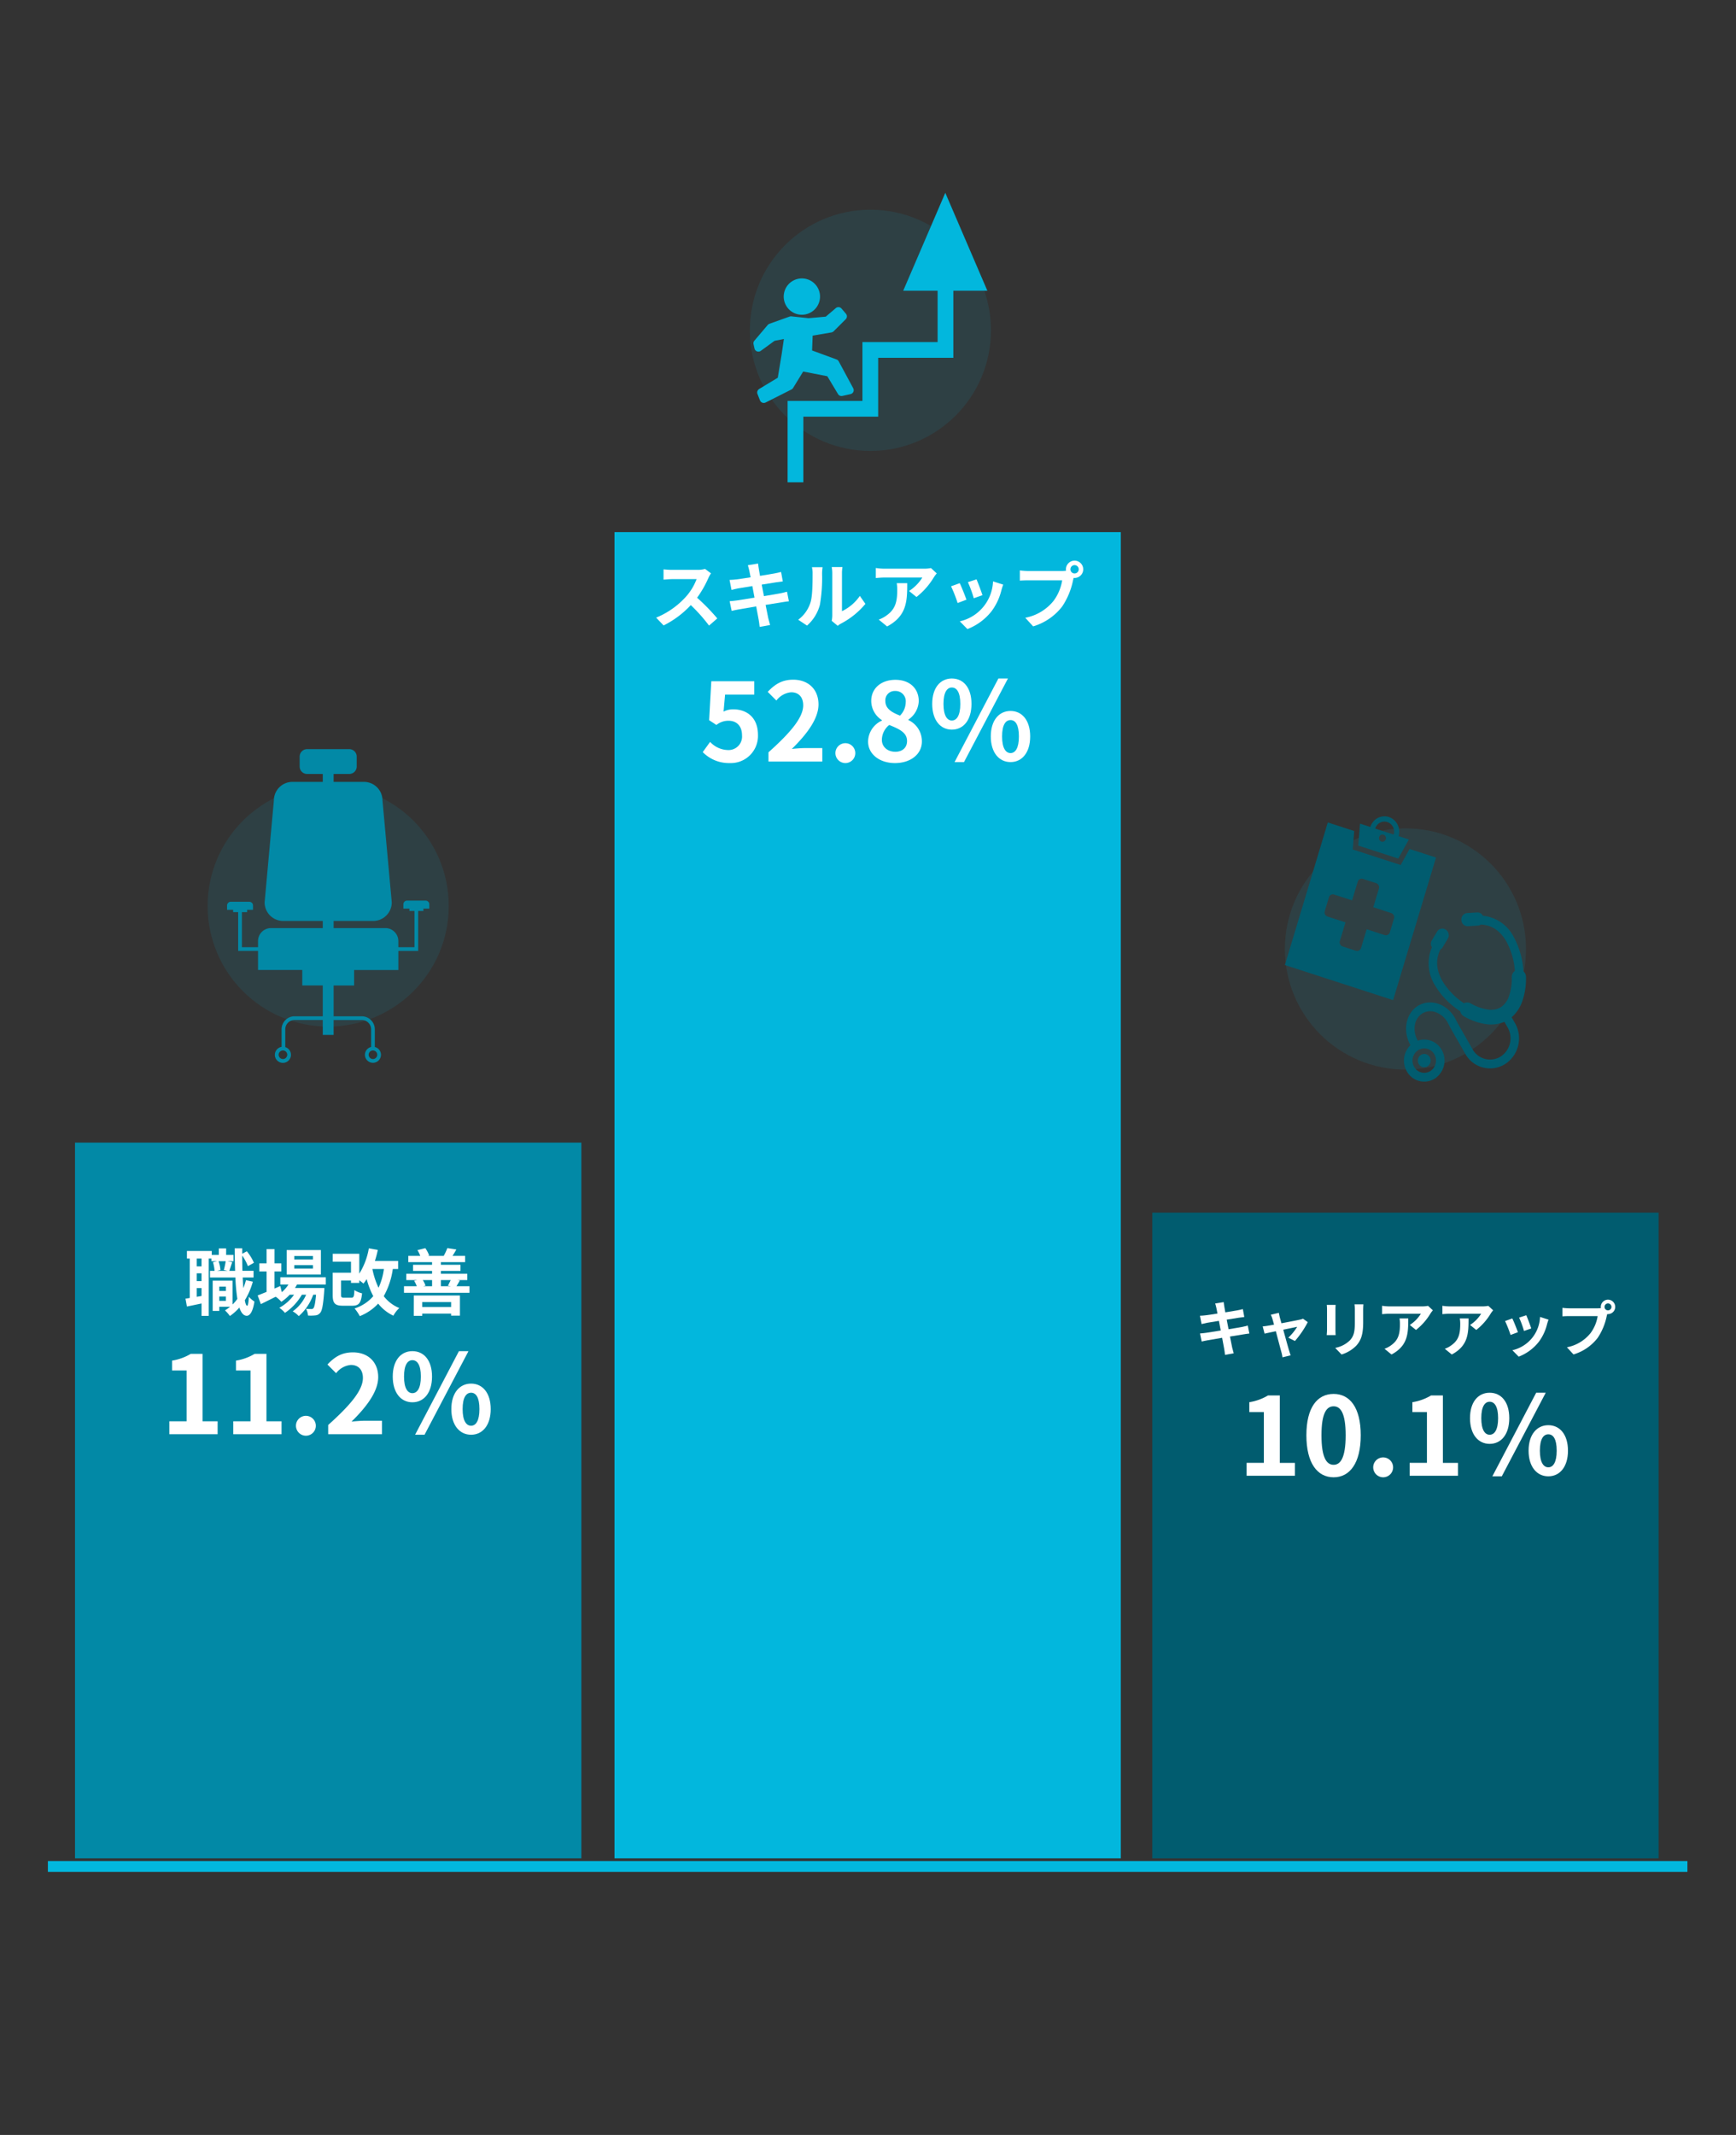 <svg xmlns="http://www.w3.org/2000/svg" width="480" height="590" viewBox="0 0 480 590"><rect x="0" y="0" width="480" height="590" fill="#333333" stroke="none"/><defs><style>.cls-1,.cls-3{fill:#02b7dd;}.cls-1{opacity:0.1;}.cls-2{fill:#0289a6;}.cls-4{fill:#015c6f;}.cls-5{fill:none;stroke:#02b7dd;stroke-miterlimit:10;stroke-width:3px;}.cls-6{fill:#fff;}</style></defs><title>10</title><g id="mein-text"><circle class="cls-1" cx="90.743" cy="250.366" r="33.333"/><path class="cls-2" d="M117.675,248.885h-5.119a1.026,1.026,0,0,0-1.026,1.026V251.1H113.2v.649h1.4v10.008h-4.46v-1.684a3.591,3.591,0,0,0-3.59-3.592H92.243v-1.975h10.949a5.13,5.13,0,0,0,5.128-5.132l-2.564-28.168a5.129,5.129,0,0,0-5.128-5.131H92.243v-2.189h4.335a2.052,2.052,0,0,0,2.052-2.052v-2.751a2.052,2.052,0,0,0-2.052-2.052H84.908a2.052,2.052,0,0,0-2.051,2.052v2.751a2.052,2.052,0,0,0,2.051,2.052h4.336v2.189H80.859a5.13,5.13,0,0,0-5.129,5.131l-2.564,28.168a5.13,5.13,0,0,0,5.129,5.132H89.244v1.975H74.934a3.591,3.591,0,0,0-3.59,3.592v1.684h-4.46v-9.683h1.44v-.649h1.633v-1.192a1.027,1.027,0,0,0-1.026-1.026h-5.12a1.026,1.026,0,0,0-1.025,1.026v1.192h1.672v.649h1.4v10.71h5.486v5.276H83.578v4.276h5.666v8.519h-7.8a3.6,3.6,0,0,0-3.589,3.592v4.861a2.226,2.226,0,1,0,1.025.068v-4.929a2.568,2.568,0,0,1,2.564-2.565h7.8V286h3v-4.111h7.8a2.568,2.568,0,0,1,2.564,2.565v4.888a2.213,2.213,0,1,0,1.025,0v-4.888a3.6,3.6,0,0,0-3.589-3.592h-7.8v-8.519h5.666v-4.276h12.234v-5.276h5.485V251.751h1.441V251.1H118.7v-1.191A1.026,1.026,0,0,0,117.675,248.885Zm-38.252,42.6a1.187,1.187,0,1,1-1.187-1.188A1.189,1.189,0,0,1,79.423,291.485Zm24.885,0a1.188,1.188,0,1,1-1.188-1.188A1.189,1.189,0,0,1,104.308,291.485Z"/><circle class="cls-1" cx="240.667" cy="91.286" r="33.333"/><path class="cls-3" d="M222.793,86.864a5.018,5.018,0,1,1,3.823-5.977,5.021,5.021,0,0,1-3.823,5.977Z"/><path class="cls-3" d="M209.9,107.5l0,0,5.155-3.114,1.091-6.6.6-4.1-2.584.5-3.8,2.769a1.13,1.13,0,0,1-.42.19,1.115,1.115,0,0,1-.631-.045l-.006,0a1.119,1.119,0,0,1-.695-.8l-.261-1.189a1.114,1.114,0,0,1,.242-.964l0,0,3.751-4.423.228-.156.084-.059,5.743-2.049.233-.029.089-.012,4.849.514,4.755-.423,2.783-2.368h0a1.121,1.121,0,0,1,1.574.131l1.218,1.428,0,0a1.117,1.117,0,0,1-.057,1.518l0,0-3.427,3.421-.285.148-.109.057-5.321.906-.158,4.1,6.763,2.489a1.12,1.12,0,0,1,.6.518l4.013,7.44h0l.107.291a1.1,1.1,0,0,1-.075.7h0l0,0v0h0a1.114,1.114,0,0,1-.775.625l-2.268.5a1.118,1.118,0,0,1-1.2-.516l-2.957-4.925-6.673-1.3-2.839,4.634-.216.2-.081.074-7.255,3.658h0l-.266.095a1.123,1.123,0,0,1-1.28-.684l-.7-1.77v0l-.051-.167a1.116,1.116,0,0,1,.517-1.2Z"/><polyline class="cls-3" points="217.772 133.286 217.772 110.796 238.461 110.796 238.461 94.533 259.247 94.533 259.247 72.816 263.594 72.816 263.594 98.88 242.809 98.88 242.809 115.144 222.12 115.144 222.12 133.286"/><polygon class="cls-3" points="273.006 80.35 261.373 53.286 249.738 80.35 273.006 80.35"/><circle class="cls-1" cx="388.603" cy="262.255" r="33.333"/><path class="cls-4" d="M392.279,294.043a1.736,1.736,0,0,0,2.428.641,1.878,1.878,0,0,0,.619-2.519,1.737,1.737,0,0,0-2.428-.642,1.879,1.879,0,0,0-.619,2.52Zm4.318-2.663a3.451,3.451,0,0,1-1.135,4.625,3.19,3.19,0,0,1-4.456-1.178,3.453,3.453,0,0,1,1.135-4.625,3.189,3.189,0,0,1,4.456,1.178Zm21.928-32.467a10.713,10.713,0,0,0-8.514-5.834,1.641,1.641,0,0,0-1.537-.923l-2.845.171a1.758,1.758,0,0,0-1.557,1.919,1.738,1.738,0,0,0,1.761,1.718l2.845-.172a1.546,1.546,0,0,0,.787-.283c2.733.111,5.16,1.423,7.037,4.651a20.335,20.335,0,0,1,2.361,8.148,2.054,2.054,0,0,0-.849,1.7,15.031,15.031,0,0,1-.785,5.282,5.826,5.826,0,0,1-2.278,3.08,5.413,5.413,0,0,1-3.6.615,13.375,13.375,0,0,1-4.736-1.711,1.9,1.9,0,0,0-1.841-.018,19.518,19.518,0,0,1-5.969-6.185c-1.835-3.255-1.784-6.094-.571-8.638a1.614,1.614,0,0,0,.617-.582l1.506-2.511a1.813,1.813,0,0,0-.611-2.427,1.674,1.674,0,0,0-2.368.5l-1.506,2.511a1.765,1.765,0,0,0,.046,1.841,11.493,11.493,0,0,0,.863,10.551,21.908,21.908,0,0,0,6.985,7.162,2.021,2.021,0,0,0,.972,1.369h0a17.139,17.139,0,0,0,6.131,2.177,9.568,9.568,0,0,0,5.091-.642l.906,1.583A6,6,0,0,1,414.891,292a5.541,5.541,0,0,1-7.739-2.047l-4.085-7.136-.749-1.454-.026-.048c-2.2-3.836-6.71-5.488-10.225-3.354-3.473,2.174-4.237,7.042-2.076,10.878a5.979,5.979,0,0,0-1.009,7.235,5.493,5.493,0,0,0,7.682,2.029,5.942,5.942,0,0,0,1.957-7.972,5.511,5.511,0,0,0-6.61-2.539,6.588,6.588,0,0,1-.792-4.34,4.6,4.6,0,0,1,2.05-3.19,4.271,4.271,0,0,1,3.679-.342,6.2,6.2,0,0,1,3.315,2.83l.748,1.453.025.048,4.093,7.15a7.838,7.838,0,0,0,10.963,2.9,8.48,8.48,0,0,0,2.792-11.378l-.917-1.6a10.377,10.377,0,0,0,2.924-4.374,19.134,19.134,0,0,0,1.044-6.79,2.055,2.055,0,0,0-.709-1.528,22.818,22.818,0,0,0-2.7-9.516Z"/><path class="cls-4" d="M385.439,253.824l-1.148,3.812a1.14,1.14,0,0,1-1.436.78l-4.972-1.612-1.553,5.161a1.14,1.14,0,0,1-1.437.778l-3.672-1.191a1.2,1.2,0,0,1-.755-1.489l1.554-5.16-4.972-1.613a1.2,1.2,0,0,1-.749-1.489l1.148-3.812a1.137,1.137,0,0,1,1.433-.781l4.972,1.612,1.554-5.16a1.14,1.14,0,0,1,1.437-.779l3.672,1.19a1.2,1.2,0,0,1,.754,1.49l-1.554,5.161,4.971,1.612a1.2,1.2,0,0,1,.753,1.49Zm1.848-14.773-13.258-4.3.411-5.09-7.309-2.371-11.862,39.4,29.921,9.7,11.862-39.4-7.309-2.37-2.456,4.427Z"/><path class="cls-4" d="M381.088,227.687a2.6,2.6,0,0,1,2.5-.508,2.739,2.739,0,0,1,1.776,1.9,2.883,2.883,0,0,1-.006,1.558l-5.117-1.66a2.748,2.748,0,0,1,.848-1.285Zm.23,3.647a.964.964,0,0,1,1.218-.665,1.017,1.017,0,0,1,.639,1.268.984.984,0,0,1-.312.456.939.939,0,0,1-.409.212.921.921,0,0,1-.5-.008.961.961,0,0,1-.413-.288,1.092,1.092,0,0,1-.224-.975Zm-5.273-3.723-.2,2.5-.287,3.57,11.063,3.588,1.722-3.1,1.208-2.178-2.843-.922a4.386,4.386,0,0,0,.159-1.509,4.226,4.226,0,0,0-2.856-3.779,4.005,4.005,0,0,0-4.42,1.42,4.239,4.239,0,0,0-.7,1.334l-2.846-.924Z"/><rect class="cls-2" x="20.743" y="315.761" width="140" height="197.814"/><rect class="cls-3" x="169.904" y="147.054" width="140" height="366.521"/><rect class="cls-4" x="318.603" y="335.116" width="140" height="178.459"/><line class="cls-5" x1="13.237" y1="515.805" x2="466.57" y2="515.805"/><path class="cls-6" d="M196.588,158.444a9.33,9.33,0,0,0-.7,1.24,29.388,29.388,0,0,1-3.141,5.5,56.261,56.261,0,0,1,5.582,5.721l-2.281,1.981a45.625,45.625,0,0,0-5.041-5.661,26.357,26.357,0,0,1-7.522,5.621l-2.06-2.16a22.65,22.65,0,0,0,8.2-5.742,15.516,15.516,0,0,0,2.982-4.9h-6.783c-.84,0-1.939.12-2.359.14v-2.84a22.325,22.325,0,0,0,2.359.14h7.043a7.226,7.226,0,0,0,2.08-.26Z"/><path class="cls-6" d="M218.127,166.166c-.52.04-1.34.18-2.1.3-.961.16-2.58.42-4.341.7.32,1.64.6,2.98.72,3.6.141.6.34,1.32.52,1.96l-2.879.52c-.1-.76-.16-1.44-.281-2.02-.1-.581-.36-1.961-.68-3.641-2.041.34-3.922.66-4.781.82s-1.541.3-2,.42l-.561-2.68c.541-.021,1.44-.14,2.08-.22.92-.141,2.781-.441,4.8-.761l-.6-3.2c-1.759.28-3.3.54-3.92.64-.7.14-1.24.26-1.841.42l-.539-2.761c.64-.02,1.24-.06,1.859-.14.7-.08,2.24-.3,3.961-.58-.16-.84-.3-1.5-.359-1.82-.122-.56-.26-1.04-.4-1.521l2.82-.46c.061.4.122,1.08.221,1.561.039.28.16.94.32,1.84,1.7-.28,3.221-.52,3.94-.66.641-.12,1.4-.28,1.881-.42l.48,2.62c-.439.04-1.24.16-1.84.241l-4,.64.622,3.18c1.8-.3,3.439-.56,4.339-.74.782-.16,1.522-.32,2.041-.48Z"/><path class="cls-6" d="M220.7,171.267a9.434,9.434,0,0,0,3.4-4.781c.559-1.721.581-5.5.581-7.922a7.239,7.239,0,0,0-.182-1.82h2.941a12.9,12.9,0,0,0-.14,1.8,44.071,44.071,0,0,1-.6,8.6,11.587,11.587,0,0,1-3.56,5.741Zm9.264.3a7.622,7.622,0,0,0,.16-1.481V158.424a8.957,8.957,0,0,0-.16-1.72h2.98a10.042,10.042,0,0,0-.14,1.74v10.462a12.655,12.655,0,0,0,4.941-4.221l1.539,2.2a22.028,22.028,0,0,1-6.781,5.461,5.086,5.086,0,0,0-.879.6Z"/><path class="cls-6" d="M259.008,158.464a9.782,9.782,0,0,0-.779,1.04,20.16,20.16,0,0,1-4.823,5.481l-2.06-1.66a11.878,11.878,0,0,0,3.681-3.721H244.605c-.841,0-1.5.06-2.441.14v-2.78a15.858,15.858,0,0,0,2.441.2h10.782a9.981,9.981,0,0,0,2.021-.18Zm-8.162,2.7c0,4.96-.1,9.042-5.561,11.962l-2.32-1.9a7.875,7.875,0,0,0,2.1-1.1c2.541-1.76,3.022-3.88,3.022-7.161a11.09,11.09,0,0,0-.141-1.8Z"/><path class="cls-6" d="M267.225,165.726l-2.44.92a40.341,40.341,0,0,0-1.82-4.621l2.4-.86C265.865,162.185,266.826,164.605,267.225,165.726Zm10.162-4.161c-.239.64-.36,1.06-.479,1.46a16.164,16.164,0,0,1-2.72,5.861,15.63,15.63,0,0,1-6.7,4.961l-2.1-2.14a11.794,11.794,0,0,0,9.181-11.043Zm-5.741,2.92-2.4.84a33.321,33.321,0,0,0-1.621-4.44l2.381-.781C270.387,160.964,271.367,163.565,271.646,164.485Z"/><path class="cls-6" d="M293.627,157.8a8.9,8.9,0,0,0,1.141-.08,2.029,2.029,0,0,1-.041-.38,2.391,2.391,0,1,1,2.4,2.38,1.14,1.14,0,0,1-.26-.02l-.16.6a20.18,20.18,0,0,1-3,7.282,15.836,15.836,0,0,1-8.041,5.521l-2.182-2.38a13.155,13.155,0,0,0,7.842-4.7,12.878,12.878,0,0,0,2.362-5.642h-9.323c-.92,0-1.861.04-2.381.08v-2.82a22.288,22.288,0,0,0,2.381.16Zm4.641-.46a1.151,1.151,0,1,0-1.141,1.14A1.158,1.158,0,0,0,298.268,157.344Z"/><path class="cls-6" d="M194.305,207.846l2.039-2.82a6.9,6.9,0,0,0,4.89,2.25,3.728,3.728,0,0,0,3.93-4.08c0-2.58-1.5-4.02-3.75-4.02a5.31,5.31,0,0,0-3.33,1.17l-2.01-1.32.6-10.77h11.879v3.69h-8.069l-.42,4.71a5.739,5.739,0,0,1,2.67-.63c3.719,0,6.84,2.22,6.84,7.05a7.5,7.5,0,0,1-7.771,7.8A10.11,10.11,0,0,1,194.305,207.846Z"/><path class="cls-6" d="M212.484,207.906c6.03-5.4,9.6-9.57,9.6-12.99,0-2.25-1.23-3.6-3.33-3.6a5.747,5.747,0,0,0-4.08,2.28l-2.4-2.4c2.041-2.16,4.02-3.36,7.051-3.36,4.2,0,6.988,2.7,6.988,6.84,0,4.02-3.33,8.34-7.378,12.3,1.109-.12,2.58-.24,3.6-.24h4.83v3.72H212.484Z"/><path class="cls-6" d="M230.994,208a2.748,2.748,0,1,1,2.729,2.879A2.757,2.757,0,0,1,230.994,208Z"/><path class="cls-6" d="M240.023,204.936a6.461,6.461,0,0,1,3.811-5.79V199a6.321,6.321,0,0,1-2.939-5.28c0-3.57,2.818-5.85,6.689-5.85,3.93,0,6.449,2.37,6.449,5.91a6.471,6.471,0,0,1-2.849,5.07V199a6.457,6.457,0,0,1,3.718,5.94c0,3.36-2.968,5.939-7.468,5.939C243.2,210.875,240.023,208.416,240.023,204.936Zm10.77-.15c0-2.31-2.039-3.27-4.92-4.44a5.34,5.34,0,0,0-2.039,4.11c0,2.01,1.65,3.3,3.719,3.3C249.414,207.756,250.793,206.706,250.793,204.786Zm-.359-10.74a2.828,2.828,0,0,0-2.94-3.09,2.583,2.583,0,0,0-2.7,2.76c0,2.1,1.711,3.12,4.051,4.05A5.317,5.317,0,0,0,250.434,194.046Z"/><path class="cls-6" d="M257.754,194.526c0-4.47,2.25-7.019,5.43-7.019,3.209,0,5.429,2.549,5.429,7.019s-2.22,7.11-5.429,7.11C260,201.636,257.754,199,257.754,194.526Zm7.769,0c0-3.27-1.019-4.53-2.339-4.53-1.291,0-2.311,1.26-2.311,4.53s1.02,4.59,2.311,4.59C264.5,199.116,265.523,197.8,265.523,194.526Zm10.53-7.019h2.64l-12.15,23.1h-2.609Zm-2.1,16.019c0-4.47,2.279-7.05,5.459-7.05s5.43,2.58,5.43,7.05c0,4.44-2.25,7.079-5.43,7.079S273.953,207.966,273.953,203.526Zm7.77,0c0-3.3-.991-4.53-2.311-4.53s-2.34,1.23-2.34,4.53c0,3.24,1.022,4.59,2.34,4.59S281.723,206.766,281.723,203.526Z"/><path class="cls-6" d="M69.908,354.2a19.719,19.719,0,0,1-2.22,5.141c.179.961.4,1.5.64,1.521.239,0,.4-.92.48-2.5a6.908,6.908,0,0,0,1.54,1.32c-.5,3.241-1.44,3.941-2.12,3.941-.9-.02-1.561-.82-2.04-2.28a13.89,13.89,0,0,1-2.622,2.34,10.629,10.629,0,0,0-1.36-1.56,12.054,12.054,0,0,0,1.421-1h-3v1.16H58.805v-8.362h5.5V360.5a10.931,10.931,0,0,0,1.32-1.541,52.964,52.964,0,0,1-.54-5.921H58.065V351.2h1.261a10.813,10.813,0,0,0-.441-2.381l1.16-.28h-1.58v-.74h-.76v15.843h-1.98v-3.42c-1.42.3-2.84.6-4.041.84l-.4-2.181c.362-.04.761-.1,1.181-.18V347.8h-.78v-2.08h6.861v1.08h1.961v-1.8h2.02v1.8h2.04v1.74h-1.72l1.361.26c-.3.86-.58,1.76-.8,2.4h1.6c-.06-1.921-.1-4-.12-6.222h2.08v1.5l1.281-.681a13.375,13.375,0,0,1,1.96,3.181l-1.661.921a13.654,13.654,0,0,0-1.58-2.921c0,1.48.02,2.88.06,4.221h3.08v1.84h-3q.059,1.59.18,2.941a19.088,19.088,0,0,0,.721-2.2Zm-14.183-6.4H54.4v2.16h1.321Zm0,4.081H54.4v2.16h1.321Zm0,6.261v-2.18H54.4v2.42Zm4.7-9.6a8.871,8.871,0,0,1,.519,2.441l-.9.22h2.881l-1.039-.24a19.306,19.306,0,0,0,.519-2.421Zm.2,7.022v1.2h1.841v-1.2Zm1.841,3.941v-1.2H60.626v1.2Z"/><path class="cls-6" d="M82.126,354.977c-.16.32-.36.64-.56.96h8.122s-.02.54-.041.82c-.28,3.9-.6,5.5-1.139,6.081a1.867,1.867,0,0,1-1.32.68,12.6,12.6,0,0,1-2.022.04,4.725,4.725,0,0,0-.539-1.86c.64.06,1.16.06,1.42.06a.683.683,0,0,0,.6-.22c.282-.3.521-1.32.741-3.741h-.78a14.234,14.234,0,0,1-4,5.921,6.547,6.547,0,0,0-1.679-1.32,11,11,0,0,0,3.72-4.6H83.467a15.26,15.26,0,0,1-4.682,5.021,7.026,7.026,0,0,0-1.56-1.4,12.083,12.083,0,0,0,4.082-3.621h-1.2a12.491,12.491,0,0,1-2.32,1.961,8.238,8.238,0,0,0-1.56-1.4c-1.44.72-2.881,1.441-4.1,2.041l-.88-2.4c.68-.26,1.52-.6,2.46-.98v-5.641h-2v-2.241h2v-3.941h2.2v3.941h1.881v2.241H75.9V356.1l1.6-.7.421,1.7a9.742,9.742,0,0,0,1.84-2.12H77.505v-2H90.088v2Zm6.6-2.761H79.266v-6.762h9.462Zm-2.2-5.121H81.365v.96h5.162Zm0,2.52H81.365v.96h5.162Z"/><path class="cls-6" d="M108.607,350.7a21.342,21.342,0,0,1-2.5,7.5,10.24,10.24,0,0,0,4.3,3.281,8.113,8.113,0,0,0-1.64,2.12,11.769,11.769,0,0,1-4.2-3.34,14.1,14.1,0,0,1-5.081,3.46,12.3,12.3,0,0,0-1.44-2.12,11.519,11.519,0,0,0,5.162-3.4,22.223,22.223,0,0,1-1.821-4.721,9.972,9.972,0,0,1-.9,1.24,11.5,11.5,0,0,0-1.14-.9v.72h-2.3v-.66h-2.74v3.941c0,.7.119.8.84.8h2.041c.6,0,.719-.28.8-2.1a6.718,6.718,0,0,0,2.12.9c-.279,2.721-.9,3.421-2.7,3.421h-2.6c-2.181,0-2.821-.64-2.821-3v-6.121h5.061v-3.041H92v-2.2h7.342v5.5a19.226,19.226,0,0,0,2.64-7l2.481.441a29.693,29.693,0,0,1-.8,3.04h6.422V350.7Zm-5.64,0a21.849,21.849,0,0,0,1.7,5.181,18.146,18.146,0,0,0,1.48-5.181Z"/><path class="cls-6" d="M129.808,355.457v1.82H111.7v-1.82h3.541a8.824,8.824,0,0,0-.74-1.521l.861-.18h-3.021v-1.74h7.121v-.8h-5.26v-1.681h5.26v-.74H112.9v-1.74h3.3a8.969,8.969,0,0,0-.78-1.581l2.18-.54a8.607,8.607,0,0,1,1.061,2.021l-.341.1h4.482l-.1-.02a14.345,14.345,0,0,0,.981-2.121l2.5.38c-.381.681-.741,1.281-1.061,1.761h3.48v1.74h-6.7v.74h5.421v1.681h-5.421v.8h7.3v1.74h-2.74l.679.1c-.359.64-.66,1.18-.939,1.6Zm-15.4,2.56h12.763v5.561h-2.44v-.56h-7.982v.62H114.4Zm2.341,1.82V361.2h7.982v-1.361Zm.159-6.081a6.63,6.63,0,0,1,.741,1.541l-.62.16h2.44v-1.7Zm5,0v1.7h2.8l-.86-.14c.239-.441.54-1.061.759-1.561Z"/><path class="cls-6" d="M46.824,392.777h4.77v-14.04h-4.02v-2.73a14.394,14.394,0,0,0,5.159-1.86H56v18.63h4.17v3.569H46.824Z"/><path class="cls-6" d="M64.494,392.777h4.77v-14.04h-4.02v-2.73a14.394,14.394,0,0,0,5.159-1.86h3.271v18.63h4.17v3.569H64.494Z"/><path class="cls-6" d="M81.834,393.886a2.748,2.748,0,1,1,2.729,2.88A2.757,2.757,0,0,1,81.834,393.886Z"/><path class="cls-6" d="M90.744,393.8c6.029-5.4,9.6-9.57,9.6-12.99,0-2.25-1.231-3.6-3.33-3.6a5.749,5.749,0,0,0-4.08,2.28l-2.4-2.4c2.041-2.16,4.02-3.36,7.051-3.36,4.2,0,6.988,2.7,6.988,6.84,0,4.02-3.329,8.34-7.379,12.3,1.11-.12,2.58-.241,3.6-.241h4.83v3.72H90.744Z"/><path class="cls-6" d="M108.594,380.417c0-4.47,2.25-7.02,5.429-7.02,3.209,0,5.43,2.55,5.43,7.02s-2.221,7.11-5.43,7.11C110.844,387.527,108.594,384.887,108.594,380.417Zm7.769,0c0-3.27-1.019-4.53-2.34-4.53-1.29,0-2.31,1.26-2.31,4.53s1.02,4.59,2.31,4.59C115.344,385.007,116.363,383.687,116.363,380.417Zm10.53-7.02h2.64l-12.15,23.1h-2.61Zm-2.1,16.02c0-4.47,2.279-7.05,5.459-7.05s5.43,2.58,5.43,7.05c0,4.439-2.249,7.079-5.43,7.079S124.793,393.856,124.793,389.417Zm7.769,0c0-3.3-.99-4.53-2.31-4.53s-2.34,1.23-2.34,4.53c0,3.239,1.021,4.59,2.34,4.59S132.562,392.656,132.562,389.417Z"/><path class="cls-6" d="M345.447,368.523c-.433.034-1.115.15-1.75.25-.8.133-2.148.35-3.615.583.268,1.367.5,2.483.6,3,.117.5.283,1.1.433,1.634l-2.4.433c-.084-.633-.135-1.2-.235-1.683-.082-.483-.3-1.633-.566-3.033-1.7.284-3.266.55-3.982.683s-1.284.25-1.666.35l-.467-2.232c.449-.017,1.2-.117,1.732-.184.768-.116,2.317-.366,4-.633l-.5-2.666c-1.467.233-2.75.45-3.265.533-.584.117-1.034.217-1.534.35l-.449-2.3c.533-.017,1.033-.05,1.549-.117.584-.067,1.867-.25,3.3-.483-.133-.7-.25-1.25-.3-1.516-.1-.467-.217-.867-.334-1.267l2.35-.383c.05.333.1.9.183,1.3.033.233.133.783.266,1.533,1.416-.234,2.683-.434,3.283-.55.533-.1,1.166-.233,1.566-.35l.4,2.183c-.367.033-1.033.133-1.533.2l-3.334.533.517,2.649c1.5-.25,2.865-.466,3.615-.616.651-.134,1.268-.267,1.7-.4Z"/><path class="cls-6" d="M356.217,369.673a14.768,14.768,0,0,0,2.449-3c-.4.083-2.051.416-3.85.8.633,2.283,1.334,4.849,1.6,5.716.1.3.316,1.033.449,1.366l-2.265.55a9.7,9.7,0,0,0-.3-1.45c-.25-.9-.934-3.482-1.533-5.765-1.4.3-2.618.55-3.118.667l-.515-2c.533-.05.982-.1,1.533-.2.232-.033.832-.133,1.6-.283-.168-.65-.317-1.183-.434-1.55a5.822,5.822,0,0,0-.467-1.183l2.233-.533c.066.4.168.833.267,1.266l.449,1.616c2.118-.4,4.45-.849,5.1-1a3.2,3.2,0,0,0,.85-.267l1.332.95a26.237,26.237,0,0,1-3.549,5.215Z"/><path class="cls-6" d="M369.3,360.608c-.033.367-.051.734-.051,1.267v5.632c0,.416.018,1.066.051,1.45h-2.467c.018-.317.084-.967.084-1.467v-5.615a11.833,11.833,0,0,0-.066-1.267Zm7.681-.15c-.033.467-.066,1-.066,1.667v3.3c0,3.582-.7,5.115-1.934,6.482a9.686,9.686,0,0,1-4.048,2.416l-1.75-1.833a7.8,7.8,0,0,0,4.082-2.1c1.134-1.249,1.349-2.5,1.349-5.1v-3.166a11.88,11.88,0,0,0-.1-1.667Z"/><path class="cls-6" d="M396.182,362.108a8.489,8.489,0,0,0-.651.867,16.757,16.757,0,0,1-4.015,4.565l-1.715-1.383a9.886,9.886,0,0,0,3.064-3.1h-8.679c-.7,0-1.25.05-2.034.117v-2.317a13.2,13.2,0,0,0,2.034.167h8.98a8.315,8.315,0,0,0,1.684-.15Zm-6.8,2.249c0,4.133-.082,7.532-4.631,9.965l-1.934-1.583a6.573,6.573,0,0,0,1.75-.917c2.116-1.466,2.516-3.232,2.516-5.965a9.177,9.177,0,0,0-.117-1.5Z"/><path class="cls-6" d="M412.85,362.108a8.489,8.489,0,0,0-.651.867,16.791,16.791,0,0,1-4.015,4.565l-1.717-1.383a9.9,9.9,0,0,0,3.066-3.1h-8.681c-.7,0-1.25.05-2.034.117v-2.317a13.217,13.217,0,0,0,2.034.167h8.98a8.3,8.3,0,0,0,1.684-.15Zm-6.8,2.249c0,4.133-.084,7.532-4.633,9.965l-1.932-1.583a6.534,6.534,0,0,0,1.748-.917c2.118-1.466,2.518-3.232,2.518-5.965a9.4,9.4,0,0,0-.117-1.5Z"/><path class="cls-6" d="M419.7,368.157l-2.033.766a33.379,33.379,0,0,0-1.516-3.849l2-.717C418.568,365.207,419.369,367.224,419.7,368.157Zm8.465-3.466c-.2.533-.3.883-.4,1.216a13.412,13.412,0,0,1-2.266,4.882,13.016,13.016,0,0,1-5.582,4.133l-1.75-1.783a9.825,9.825,0,0,0,7.648-9.2Zm-4.781,2.433-2,.7a28.035,28.035,0,0,0-1.35-3.7l1.983-.65C422.334,364.191,423.15,366.357,423.385,367.124Z"/><path class="cls-6" d="M441.7,361.558a7.354,7.354,0,0,0,.949-.066,1.815,1.815,0,0,1-.033-.317,1.992,1.992,0,1,1,2,1.983.939.939,0,0,1-.217-.017l-.132.5a16.879,16.879,0,0,1-2.5,6.065,13.19,13.19,0,0,1-6.7,4.6l-1.816-1.983a10.949,10.949,0,0,0,6.533-3.916,10.676,10.676,0,0,0,1.965-4.7h-7.764c-.767,0-1.55.033-1.982.066v-2.349a18.424,18.424,0,0,0,1.982.133Zm3.865-.383a.958.958,0,1,0-.949.95A.964.964,0,0,0,445.566,361.175Z"/><path class="cls-6" d="M344.684,404.268h4.769v-14.04h-4.019V387.5a14.414,14.414,0,0,0,5.16-1.86h3.269v18.63h4.17v3.569H344.684Z"/><path class="cls-6" d="M361.213,396.648c0-7.68,3-11.43,7.529-11.43,4.5,0,7.5,3.78,7.5,11.43s-3,11.609-7.5,11.609C364.213,408.257,361.213,404.3,361.213,396.648Zm10.859,0c0-6.21-1.439-8.01-3.33-8.01-1.92,0-3.359,1.8-3.359,8.01,0,6.24,1.439,8.16,3.359,8.16C370.633,404.808,372.072,402.888,372.072,396.648Z"/><path class="cls-6" d="M379.693,405.377a2.749,2.749,0,1,1,2.729,2.88A2.757,2.757,0,0,1,379.693,405.377Z"/><path class="cls-6" d="M389.773,404.268h4.77v-14.04h-4.02V387.5a14.42,14.42,0,0,0,5.161-1.86h3.269v18.63h4.17v3.569h-13.35Z"/><path class="cls-6" d="M406.453,391.908c0-4.47,2.25-7.02,5.43-7.02,3.209,0,5.429,2.55,5.429,7.02s-2.22,7.11-5.429,7.11C408.7,399.018,406.453,396.378,406.453,391.908Zm7.77,0c0-3.27-1.02-4.53-2.34-4.53-1.291,0-2.311,1.26-2.311,4.53s1.02,4.59,2.311,4.59C413.2,396.5,414.223,395.178,414.223,391.908Zm10.529-7.02h2.641l-12.151,23.1h-2.609Zm-2.1,16.02c0-4.47,2.28-7.05,5.459-7.05s5.43,2.58,5.43,7.05c0,4.439-2.25,7.079-5.43,7.079S422.652,405.347,422.652,400.908Zm7.77,0c0-3.3-.99-4.53-2.311-4.53s-2.34,1.23-2.34,4.53c0,3.239,1.022,4.59,2.34,4.59S430.422,404.147,430.422,400.908Z"/></g></svg>